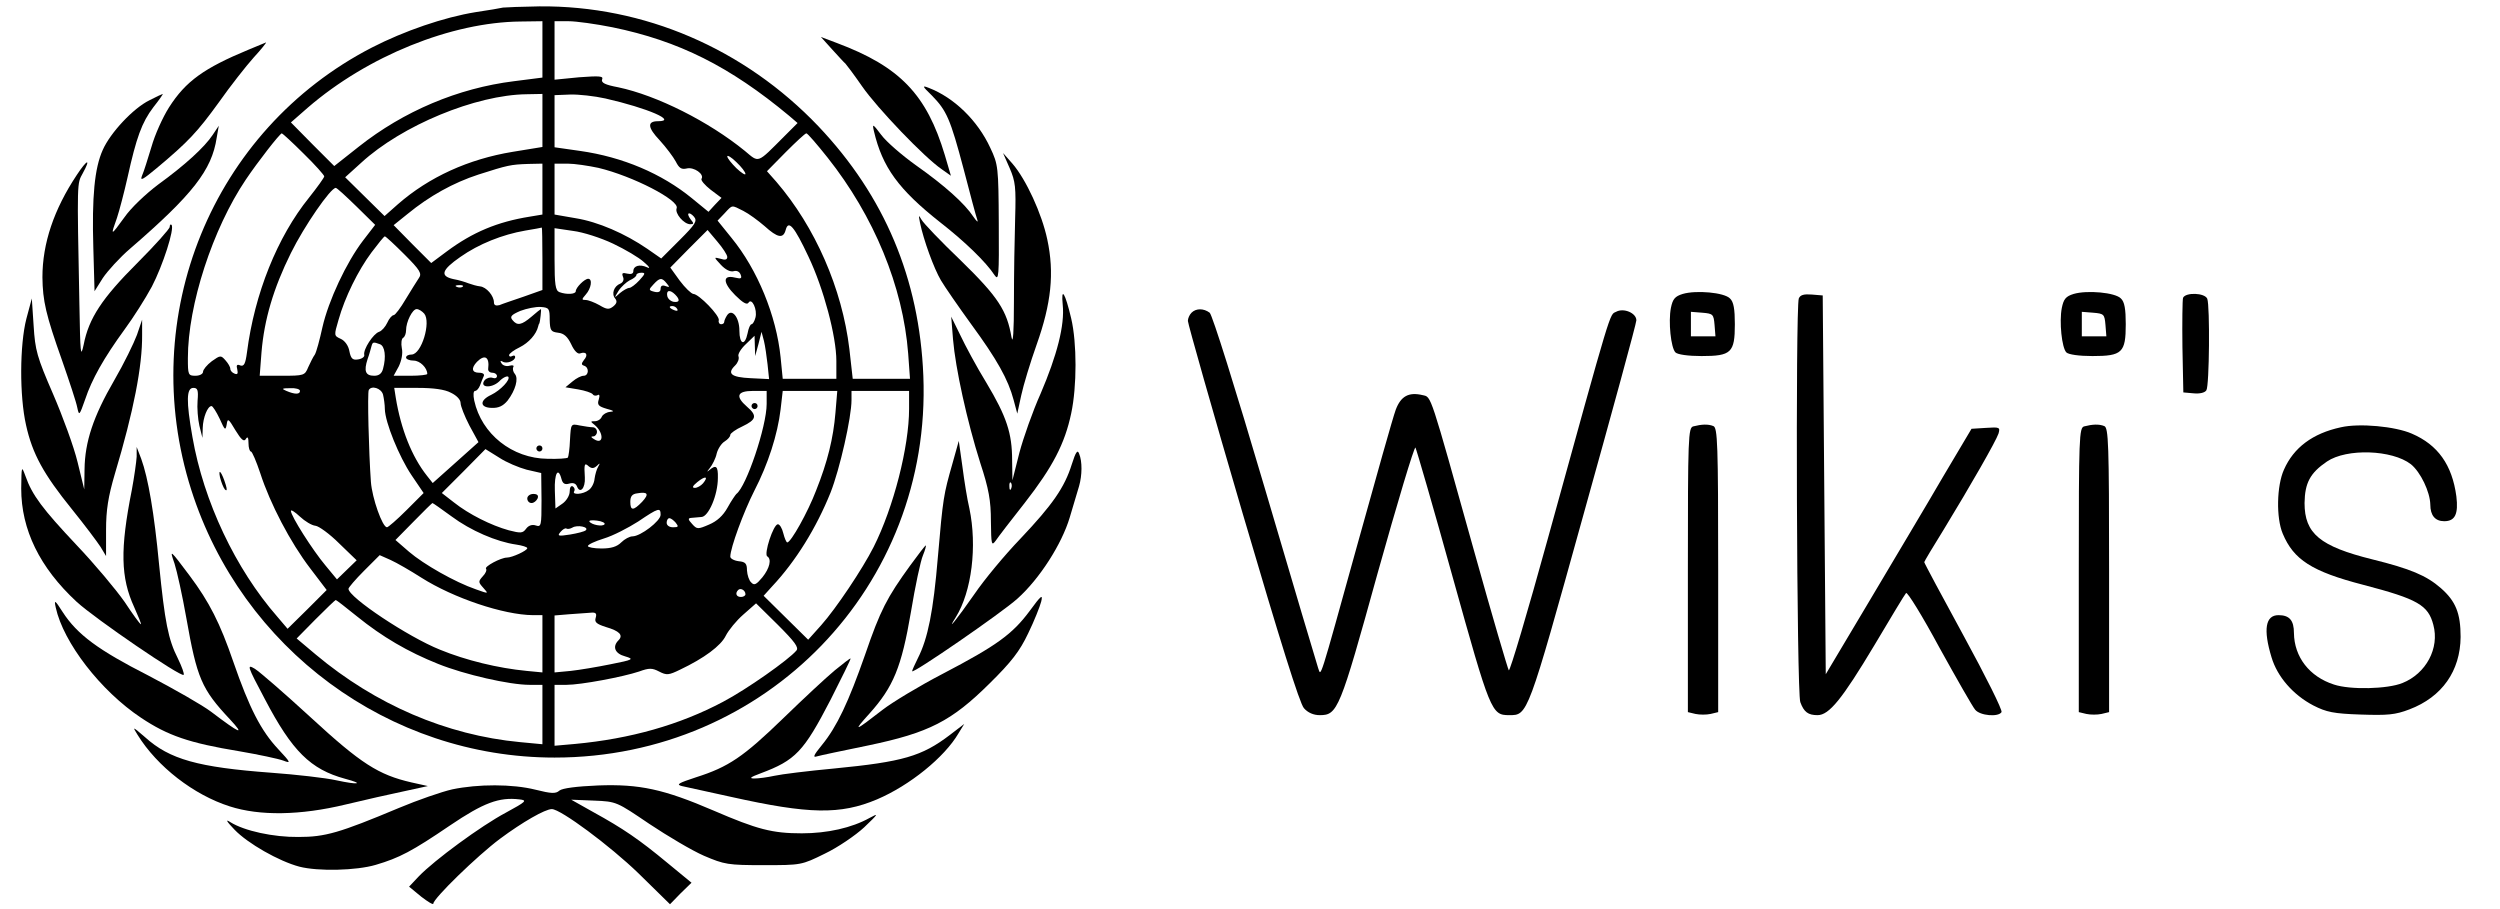 <svg xmlns="http://www.w3.org/2000/svg" width="825pt" height="300pt" version="1.0" viewBox="0 0 825 300"><path d="M166 2.5c-.8.2-4.9.9-9 1.5-10.5 1.7-23.6 6.2-34.3 11.7C70 42.9 44.9 104.4 63.1 161.6 79.8 214.1 128.4 250 183 250c69.8 0 124.5-56.6 121.7-126-1.3-32-12.8-59.3-34.6-82.3C245.6 16 212.5 1.8 178 2.1c-5.8.1-11.2.3-12 .4m13 13.8v9.3l-9.4 1.2c-18.5 2.3-36.4 9.9-51.2 21.6l-8.1 6.4-7.2-7.2-7.1-7.2 5.6-4.9c19.7-17 47.4-28.2 70.2-28.4L179 7zM202.1 9c21.9 4.5 38.7 12.9 58.3 29.2l2.8 2.4-4.4 4.4c-9.1 9.1-8.2 8.8-13 4.8-11.9-9.7-29-18.3-41.8-21-4.3-.8-5.7-1.5-5.3-2.6.5-1.1-.8-1.2-7.6-.7l-8.1.8V7h4.6c2.5 0 9 .9 14.5 2M179 39.7v8.8l-9.8 1.6c-14.6 2.4-27.6 8.3-37.9 17.3l-4.4 3.9-6.5-6.4-6.5-6.4 5.3-4.8c13.4-12.3 37.8-22.4 54.6-22.6l5.2-.1zm20.8-7.2c14 3.2 23.9 7.5 17.3 7.5q-5.4 0 .6 6.3c2.1 2.3 4.5 5.5 5.3 7 1.1 2.2 1.9 2.7 3.6 2.3 2.4-.6 5.9 1.9 4.9 3.4-.3.5 1.1 2.1 3 3.6l3.6 2.7-2.2 2.3-2.1 2.3-5.5-4.5c-9.9-8.1-22.8-13.6-36.9-15.6l-8.4-1.2V31.4l5.1-.2c2.8-.1 8.1.5 11.7 1.3m-99.6 18.2c3.8 3.7 6.8 7.1 6.8 7.5s-2.3 3.6-5 7c-10.5 13-18 31.7-20.5 51.1-.5 3.8-1 4.7-2.2 4.3-1.1-.5-1.4-.1-1 1.3.3 1.4.1 1.8-.9 1.4-.8-.3-1.4-1-1.4-1.6s-.7-1.8-1.6-2.8c-1.5-1.7-1.7-1.7-4.5.3-1.6 1.2-2.9 2.8-2.9 3.5s-1.1 1.3-2.5 1.3c-2.4 0-2.5-.3-2.5-5.8 0-17.6 8.2-42.7 19.1-58.9C85 53.5 92.3 44.1 93 44c.2 0 3.5 3 7.2 6.7M273.1 52c15.3 19.3 24.9 42.5 26.6 64.7l.6 8.3h-18.9l-1.1-9.8c-2.4-20-11.3-40.3-24.1-55.2l-3.1-3.5 6.2-6.3c3.4-3.4 6.4-6.2 6.8-6.2s3.5 3.6 7 8M246 57.4c0 .5-1.3-.3-3-1.9-1.6-1.6-3-3.3-3-3.9 0-.5 1.4.3 3 1.9 1.7 1.6 3 3.3 3 3.9m-67 5v8.4l-4.2.7c-10.6 1.7-18.8 5.1-27.4 11.5l-5.1 3.8-6.2-6.2-6.2-6.3 4.6-3.7c7.2-5.9 15.1-10.3 23.4-13 9.7-3.1 10.6-3.3 16.4-3.5l4.7-.1zm18.5-7c11.3 2.7 26.8 10.7 25.8 13.3-.7 1.7 2.4 5.3 4.5 5.3 1.2 0 1.2-.3.2-1.5-.7-.9-1.1-1.8-.8-2 .3-.3 1.1.2 1.8 1 1.2 1.4.5 2.5-4.7 7.7l-6.1 6.1-4.6-3.2c-7.3-5-16.2-8.9-23.7-10.1l-6.9-1.2V54h4.3c2.3 0 6.9.7 10.2 1.4m-79.9 12.7 6.2 6.1-4 5.2c-5.5 7.2-11.4 19.8-13.4 28.6-.9 4.1-2 8.2-2.5 9-.6.8-1.5 2.7-2.2 4.2-1.1 2.7-1.4 2.8-8.6 2.8h-7.4l.6-7.8c.9-10.7 3.9-21 9.7-32.7 4.4-8.9 13.1-21.5 14.8-21.5.4 0 3.4 2.8 6.8 6.1m127.7 1.5c1.8.9 4.9 3.2 7 5 4.3 3.9 6.2 4.3 7 1.2.9-3.3 2.8-1.1 7.5 8.9 5 10.5 9.2 26.3 9.2 34.4v5.9h-17.7l-.7-7.1c-1.4-13.7-7.6-28.9-16.2-39.4l-4.6-5.7 2.3-2.4c2.7-2.9 2.2-2.8 6.2-.8M179 85.4v10.3l-6.2 2.2c-3.5 1.2-7.1 2.4-8 2.8q-1.8.45-1.8-.9c0-2.2-2.5-5.1-4.6-5.3-1-.1-2.7-.6-3.8-1-1-.4-3.2-1.1-5-1.4-4.5-1-3.9-3 2.3-7.3 6.1-4.3 13.9-7.4 21.4-8.7 2.9-.5 5.3-.9 5.5-1 .1 0 .2 4.6.2 10.3m23.3-5c4 1.9 8.6 4.6 10.2 6.1 1.9 1.6 2.2 2.3 1 1.7-2.4-1.1-4.5-.5-4.5 1.3 0 .8-.7 1.1-2 .8-1.6-.4-1.9-.2-1.4 1.1.4.9 0 1.8-.9 2.2-2.1.8-3 3.4-1.7 4.9.7.9.6 1.6-.6 2.6-1.4 1.1-2.1 1.1-4.6-.4-1.6-.9-3.7-1.7-4.5-1.7-1.4 0-1.4-.2 0-1.8 1.8-2 2.3-5.2.8-5.2-1.2 0-4.1 2.9-4.1 4.1 0 1-3 1.2-5.4.3-1.3-.5-1.6-2.4-1.6-10.8V75.3l6.1.9c3.3.4 9.2 2.3 13.2 4.2m37.7 4.4c0 .9-.7 1.1-2.2.6-2.3-.6-2.3-.6.1 2 1.5 1.6 3.1 2.4 4.2 2.1 1-.3 1.9.1 2.3 1.1.5 1.3.2 1.5-1.9 1-4.1-1-4 1.7.1 5.8 2.5 2.5 3.9 3.3 4.4 2.5 1.1-1.8 3 2.3 2.3 4.9-.3 1.2-.9 2.2-1.3 2.2s-1 1.3-1.3 3c-.9 4.3-2.7 3.7-2.7-.9 0-4.4-2.5-7.5-4.1-5-.5.8-.9 1.7-.9 2.1 0 .5-.5.8-1 .8-.6 0-1-.6-.8-1.3.4-1.5-6.6-8.7-8.4-8.7-.7-.1-2.7-2-4.5-4.4l-3.1-4.3 6.1-6.2 6.2-6.2 3.2 3.8c1.8 2.1 3.3 4.4 3.3 5.1M133.5 84c5.2 5.2 5.8 6.3 4.7 7.8-.6.9-2.6 4.1-4.3 6.9-1.7 2.9-3.5 5.3-4 5.3s-1.5 1.1-2.1 2.5c-.6 1.3-1.8 2.7-2.7 3-1.9.6-5.3 5.8-4.9 7.6.2.6-.7 1.3-2 1.5-1.8.3-2.4-.2-2.9-2.7-.3-1.8-1.5-3.5-2.9-4.1-2.2-1-2.2-1.1-.7-6.2 2.1-7.5 6.5-16.4 10.9-22.3 2.2-2.9 4.1-5.3 4.4-5.3s3.2 2.7 6.5 6m77.5 8.5c-1.3 1.4-2.8 2.5-3.3 2.5-.6 0-2 .8-3.1 1.7-2 1.8-2 1.8-.5-.7.9-1.4 2.6-2.9 3.7-3.5 1.2-.5 2.2-1.3 2.2-1.7 0-.5.8-.8 1.7-.8 1.4 0 1.2.4-.7 2.5m9 1c1.1 1.3 1 1.4-.4.9-1-.4-1.6-.1-1.6.9s-.7 1.3-2 1c-2-.5-2-.7-.4-2.4 2.1-2.3 2.8-2.4 4.4-.4m-67.3 1.1c-.3.3-1.2.4-1.9.1-.8-.3-.5-.6.6-.6 1.1-.1 1.7.2 1.3.5m70.1 2.6c1.7 1.7 1.5 2.7-.5 2.4-1-.2-1.9-1-2.1-1.9-.4-2 .9-2.2 2.6-.5m-41.4 8.3c.1 3.6.4 4 2.8 4.3 1.9.2 3.1 1.3 4.3 3.8 1 2.2 2.2 3.4 3 3 2-.7 2.7.5 1.2 2.2-.9 1.2-.9 1.6.1 1.9 1.7.6 1.5 3.3-.2 3.3-.8 0-2.4.8-3.7 1.9l-2.3 1.9 4.2.7c2.3.4 4.4 1.1 4.8 1.6.3.5 1 .6 1.6.3.6-.4.8.1.4 1.4-.6 1.8-.1 2.3 2.6 3.1 2.3.6 2.7.9 1.2 1-1.2.1-2.4.8-2.8 1.6-.3.8-1.3 1.5-2.3 1.5-1.5 0-1.5.1-.1 1.2 3.2 2.7 3 6.8-.2 4.7-1-.6-1.1-.9-.2-.9.6 0 1.2-.7 1.2-1.5s-.6-1.5-1.4-1.5c-.7 0-2.7-.3-4.3-.6-2.9-.6-2.9-.6-3.2 4.7-.1 3-.5 5.6-.7 5.9-.3.3-3.3.5-6.7.4-11.7-.1-21.8-8.2-24.2-19.2-.4-1.9-.3-3.2.3-3.2.5 0 1.2-.8 1.6-1.8.3-.9.9-2.3 1.2-3 .4-.7-.2-1.2-1.5-1.2-2.4 0-2.7-1.5-.7-3.6 2.6-2.6 4.2-1.6 3.7 2.3-.1.7.5 1.3 1.4 1.3.8 0 1.5.5 1.5 1.1s-.6.9-1.4.6-1.9 0-2.6.7c-2 2.5 2.1 2.9 4.7.5 1.2-1.3 2.6-1.9 3-1.6.9.9-2.5 4.5-5.6 6-3.9 1.8-3.8 4.2.1 4.3 2.3.1 3.8-.6 5.3-2.4 2.6-3.4 3.7-7.3 2.4-8.8-.6-.7-.8-1.7-.5-2.3.3-.5-.2-.7-1.3-.4-1 .3-2.2-.1-2.6-.8-.5-.7-.4-1 .3-.6 1.3.9 4.2-.2 4.2-1.5 0-.5-.4-.6-1-.3-.5.3-1 .2-1-.3s1.6-1.7 3.5-2.6c3-1.5 5.5-4.3 6.1-6.9.1-.4.2-.8.4-1 .2-.3.7-4.7.5-4.7-.1 0-1.5 1.1-3.1 2.5-3.3 2.8-4.7 3.1-6.3 1.1-.9-1.1-.4-1.7 2.6-3 2.1-.8 5.1-1.4 6.7-1.3 2.8.2 3 .5 3 4.2m42.1-3.5c.3.6-.1.7-.9.4-1.8-.7-2.1-1.4-.7-1.4.6 0 1.3.4 1.6 1m-83.5 1.5c2.3 2.8-.9 13.5-4.2 13.5-1 0-1.8.4-1.8 1 0 .5 1.1 1 2.5 1 2.1 0 4.5 2.4 4.5 4.4 0 .3-2.5.6-5.5.6h-5.6l1.7-3.1c.9-1.9 1.4-4.3 1-6-.3-1.6-.1-3.1.4-3.4.6-.3 1-1.5 1-2.5 0-2.8 2.1-7 3.5-7 .7 0 1.8.7 2.5 1.5m113.3 16.8.5 4.8-6.1-.3c-6.4-.3-7.9-1.5-5.1-4.2.9-.9 1.4-2.2 1.1-3-.3-.7.8-2.5 2.4-4l2.9-2.8.1 3.4.1 3.3 1.1-4 1-4 .8 3c.4 1.6.9 5.2 1.2 7.8m-127.9-6.7c1.6.6 2.1 4.1 1 8.1-.4 1.6-1.4 2.3-2.9 2.3-2.9 0-3.5-1.5-2.2-5.5.6-1.6 1.1-3.6 1.3-4.3.4-1.4.6-1.4 2.8-.6m-60.2 18.6c-.2 2.4.1 6.1.6 8.3l1 4 .1-3.3c.1-3.4 1.6-7.2 2.9-7.2.4 0 1.6 1.9 2.7 4.2 1.7 3.8 1.9 4 2.3 1.9.3-2.2.6-2 2.9 1.9 1.9 3.1 2.8 3.9 3.4 2.9s.9-.6.9 1.3c0 1.6.4 2.8.8 2.8s1.8 3.3 3.1 7.2c3.2 9.9 9.9 22.8 16.5 31.4l5.4 7.1-6.4 6.4-6.5 6.4-3.4-4c-13.8-15.8-24.3-38-28-59.3-2.1-11.9-2-16.2.3-16.2 1.4 0 1.7.7 1.4 4.2M99 129c0 1.2-1.7 1.2-4.5 0-1.7-.7-1.5-.9 1.3-.9 1.7-.1 3.2.3 3.2.9m27.4 1.2c.3 1.3.6 3.4.6 4.8.1 4.4 4.7 15.7 8.8 21.8l4 5.9-5.7 5.7c-3.1 3.1-6 5.6-6.4 5.6-1.5 0-4.9-9.6-5.3-15-.7-9.7-1.2-29.5-.7-30.3.9-1.6 4.1-.6 4.7 1.5m22.4-.6c1.9.9 3.2 2.3 3.2 3.4 0 1 1.3 4.3 2.9 7.4l3 5.5-7.6 6.8-7.5 6.7-1.9-2.4c-5-6.3-8.6-15.4-10.3-25.8l-.5-3.2h7.8c5.1 0 8.9.5 10.9 1.6m104.2 3.7c0 7.4-6.7 27.3-10 29.7-.3.3-1.7 2.3-2.9 4.5-1.5 2.7-3.5 4.5-6.1 5.6-3.7 1.6-4 1.6-5.6-.2-1.4-1.5-1.4-1.9-.3-2 .8-.1 2.3-.2 3.4-.3 2.3-.1 5.4-7.2 5.4-12.9.1-3.9-.6-4.5-2.9-2.5-.8.7-.7.4.2-.7s2-3.3 2.3-4.8c.4-1.6 1.6-3.4 2.6-4 1.1-.7 1.9-1.6 1.9-2.2 0-.5 1.8-1.8 4-2.8 4.6-2.2 5-3.5 1.5-6.5-3.9-3.4-3.3-5.2 2-5.2h4.5zm22.7 2.9c-.7 8.4-2.6 16.2-6.4 25.7-2.7 7.1-8.3 17.1-9.5 17.1-.3 0-.9-1.4-1.3-3-.4-1.7-1.2-3-1.8-3-1.5 0-4.7 9.9-3.5 10.6 1.5.9.8 3.9-1.6 6.9-2 2.4-2.7 2.8-3.7 1.7-.7-.6-1.3-2.4-1.4-4 0-2.2-.5-2.8-2.7-3-1.6-.2-2.8-.9-2.8-1.5 0-2.9 4.4-14.8 7.9-21.7 4.6-8.9 7.7-18.6 8.7-26.9l.7-6.1h18zm24.3-1.3c0 12.5-5.1 32.5-11.7 45.6-3.7 7.3-12.4 20.3-17.3 25.8l-4.3 4.8-7.3-7.2-7.4-7.3 2.8-3.1c7.8-8.3 14.6-19.3 19.3-31 3-7.6 6.9-24.7 6.9-30.5v-3h19zM173.8 155l4.8 1.1.1 9c0 8.4-.1 8.9-1.9 8.3-1.2-.4-2.4 0-3.2 1.1-1.1 1.5-1.8 1.5-5.7.5-5.8-1.6-13.2-5.3-18.1-9.2l-4-3.1 7.2-7.2 7.2-7.3 4.5 2.8c2.4 1.6 6.5 3.3 9.1 4m23.2-1.3c1-1 1.1-.9.4.3-.5.8-1 2.6-1.2 4-.1 1.4-1 3.1-1.9 3.7-1.9 1.5-5.7 1.7-4.8.4.3-.5.1-1.2-.5-1.6-.6-.3-1 .4-1 1.7s-1.1 3.1-2.4 4l-2.3 1.6-.2-5.9c-.2-5.7 1.1-8 2.2-3.8.4 1.5 1.1 1.9 2.5 1.5 1.3-.4 2.2-.1 2.6.9 1 2.6 2.8.6 2.6-2.9-.3-4.6-.1-5 1.3-3.7 1 .8 1.7.7 2.7-.2m35 5.8c-.7.8-1.9 1.5-2.7 1.5-1 0-.8-.6.8-1.9 2.7-2.2 3.8-1.9 1.9.4m-20.1 6.1c-2.9 3-3.9 3-3.9 0 0-1.8.6-2.6 2.3-2.8 3.5-.6 4 .2 1.6 2.8m-62.9 4.8c6.3 4.7 14.9 8.4 21.3 9.3 2 .3 3.7.8 3.7 1.2 0 .8-5 3.1-6.7 3.1-2 0-7.6 3-6.9 3.7.3.4-.1 1.5-1.1 2.5-1.5 1.7-1.5 1.9.2 3.8 1.8 2 1.8 2-2.4.5-7-2.4-17.3-8.3-22.1-12.4l-4.5-3.9 6-6.1c3.3-3.4 6.1-6.1 6.2-6.1.2 0 3 2 6.3 4.4m-44.9 3.1c1.1.1 4.7 2.7 7.8 5.8l5.8 5.6-3.2 3.1-3.3 3.2-3.8-4.6c-4.2-5-11.4-16.3-11.4-18 0-.5 1.3.3 3 1.9 1.6 1.5 3.9 2.9 5.1 3m113.9-3.6c0 2-6.6 7.1-9.3 7.1-.9 0-2.6.9-3.7 2-1.4 1.4-3.3 2-6.5 2-2.5 0-4.5-.4-4.5-.8 0-.5 2.4-1.6 5.3-2.5 3-.9 8-3.5 11.3-5.6 6.8-4.6 7.4-4.7 7.4-2.2m-18.5 3.1c-.6.9-4.3.2-5-.9-.2-.4.9-.5 2.5-.3 1.7.2 2.8.8 2.5 1.2m23.5-.5c1 1.3.9 1.5-.9 1.5-1.2 0-2.1-.6-2.1-1.5 0-.8.4-1.5.9-1.5s1.4.7 2.1 1.5m-29.7 2.5c-.4.4-2.8 1-5.2 1.4-3.9.6-4.3.5-3.1-.9.7-.8 1.5-1.3 1.9-1.1.4.3 1.3.1 2-.3 1.6-1 5.6-.2 4.4.9M139 190.6c10.7 6.8 27.2 12.3 36.8 12.4h3.2v18.9l-5.2-.5c-9.4-.9-20.1-3.5-28.6-7-10.5-4.2-30.2-17.3-30.2-20.1 0-.4 2.3-3.1 5.1-5.9l5.2-5.2 3.6 1.6c2 .9 6.5 3.5 10.1 5.8m107 5.5c0 .5-.7.9-1.5.9-1.5 0-2-1.2-.9-2.3.8-.8 2.4.1 2.4 1.4m-128.2 7.3c8.4 6.8 16.8 11.7 26.8 15.7 8.7 3.5 23.5 6.9 30.2 6.9h4.2v19.6l-7.4-.7c-24.3-2.3-47.7-12.4-67.4-28.9l-6.3-5.3 6.2-6.3c3.5-3.5 6.5-6.4 6.7-6.4s3.3 2.4 7 5.4m145 11.3c-2.5 3-16.4 12.8-24.2 16.9-14.3 7.6-30.6 12.2-48.8 13.9l-6.8.6V226h3.9c4.8 0 18.6-2.6 24-4.4 3.3-1.2 4.3-1.2 6.6 0 2.5 1.3 3.2 1.2 6.9-.6 8-3.8 13.5-7.9 15.1-11.2.9-1.8 3.5-5 5.8-7l4.2-3.7 7.2 7.1c5.6 5.6 7 7.5 6.1 8.5m-66.2-10.9c-.5 1.5.2 2.1 3.3 3.1 4.5 1.3 5.9 2.7 4.2 4.4-2.1 2.1-1.2 4.4 2.2 5.3 3 .9 2.8 1.1-4.8 2.6-4.4.9-10.4 1.9-13.2 2.2l-5.3.5v-18.8l4.8-.4c2.6-.2 5.7-.4 7-.5 1.8-.2 2.2.2 1.8 1.6"/><path d="M177 148c0 .5.5 1 1 1 .6 0 1-.5 1-1 0-.6-.4-1-1-1-.5 0-1 .4-1 1M72.6 157.5c.4 1.6 1.1 3.4 1.6 4 .7.7.8.1.3-1.5-1.2-4-2.6-5.9-1.9-2.5M248 134c0 .5.5 1 1 1 .6 0 1-.5 1-1 0-.6-.4-1-1-1-.5 0-1 .4-1 1M174 164.5c0 .8.6 1.5 1.4 1.5s1.6-.7 2-1.5c.4-1-.1-1.5-1.4-1.5-1.1 0-2 .7-2 1.5M274.6 16.3c2.1 2.3 4 4.4 4.4 4.7.3.3 2.8 3.6 5.5 7.5 5 7.2 20.5 23.4 26.2 27.3l3.1 2.2-2-6.8c-6-20-14.8-29.2-35.6-37l-5.3-2zM82 16.4c-14.7 6.1-20.7 10.4-26.2 19-2.1 3.3-4.7 9.1-5.8 13-1.2 3.9-2.5 8.2-3.1 9.5-.8 2 .1 1.5 4.8-2.4 10.4-8.7 13.4-11.9 20.5-21.7 3.8-5.4 9-12 11.5-14.8 2.5-2.7 4.3-5 4.1-5-.1.1-2.8 1.1-5.8 2.4"/><path d="M307.5 31.5c4.9 5 6.1 7.7 10.5 24.3 2.1 8.1 4.1 15.6 4.5 16.7s-.2.6-1.3-1c-2.9-4.4-9.5-10.3-19-17-4.6-3.3-9.7-7.7-11.4-10-2.8-3.7-3-3.8-2.4-1.2 2.8 11.9 8.1 19.2 21.9 30.1 8.2 6.4 15.1 13.1 17.9 17.4 1.4 2 1.5.5 1.4-17-.1-18.7-.2-19.5-2.8-25-4.2-9.1-12-16.6-20.3-19.8-2.3-.9-2.2-.6 1 2.5M49.3 33.1C44 35.7 36.4 43.8 33.9 49.5c-2.7 6-3.6 15.4-3.1 32.3l.4 14.3 2.7-4.3c1.6-2.4 5.6-6.8 9.1-9.8 20.6-17.8 26.9-25.9 28.5-36.5l.7-4-2 3c-2.7 4.1-9.3 10.1-18 16.4-4.1 3.1-9 7.7-11.2 10.9-4.5 6.2-4.6 6.2-2.4.1.8-2.4 2.4-8.5 3.5-13.4 2.9-13.1 4.7-18.1 8.5-23.1 1.9-2.4 3.3-4.4 3.1-4.4-.1 0-2.1.9-4.4 2.1"/><path d="M333.2 55.5c1.9 4.4 2.1 6.3 1.8 16.5-.2 6.3-.4 18.7-.4 27.5 0 9.9-.3 14.4-.8 11.8-1.5-8.8-4.4-13.3-16.7-25.3-6.6-6.3-12.4-12.4-13-13.5-1-1.7-1-1.6-.5 1 1.2 5.8 4.6 15.1 6.9 19 1.3 2.2 5.8 8.7 10 14.5 8.5 11.6 12.2 18.2 14 25l1.2 4.5 1.3-6c.7-3.3 3-10.9 5.1-16.8 4.8-13.5 5.9-23.6 3.5-34.7-1.8-8.5-7-19.8-11.5-25l-3.1-3.5zM25.3 57.8C17.8 69.1 14 80.3 14 91.5c.1 7.8 1.1 12.3 6.5 27.5 2.4 6.9 4.7 13.8 5 15.5.6 2.8.7 2.7 2.6-2.7 2.2-6.6 6.1-13.6 13.1-23.2 2.8-3.8 6.8-10.1 8.9-14 3.6-6.9 7.6-19.2 6.5-20.4-.3-.3-.6 0-.6.7 0 .6-4.8 6-10.7 11.9-11.6 11.6-16 18.2-17.7 27-1 4.6-1.1 3-1.4-13.5-.8-41-.8-39.6 1.1-43.1 2.8-5.1 1.5-4.7-2 .6"/><path d="M350.7 100.6c.7 6.7-1.9 16.7-7.3 29.3-2.6 5.8-5.7 14.6-7 19.5l-2.3 9.1-.1-6.6c0-8.9-1.8-14.4-8.5-25.6-3.2-5.2-7-12.3-8.6-15.7l-3-6.1.6 7.5c.8 9.5 4.6 26.9 9 40.8 2.8 8.5 3.5 12.4 3.5 19.2.1 7.8.2 8.3 1.6 6.4.8-1.2 5.1-6.8 9.6-12.5 9.2-11.8 13.2-19.5 15.3-29.5 1.9-8.9 1.9-23.2 0-31.3-2-8.5-3.4-10.7-2.8-4.5m-17 60.6c-.3.8-.6.5-.6-.6-.1-1.1.2-1.7.5-1.3.3.3.4 1.2.1 1.9M555.3 97c-2.6.8-3.3 1.7-3.9 4.6-.9 4.6 0 13.2 1.5 14.7.7.7 4.2 1.2 8.6 1.2 9.8 0 11-1.1 11-10.5 0-5-.4-7.4-1.6-8.5-1.9-2-11.2-2.8-15.6-1.5m10.5 10.2.3 3.8H558v-8.1l3.8.3c3.5.3 3.7.5 4 4M684.3 97c-2.6.8-3.3 1.7-3.9 4.6-.9 4.6 0 13.2 1.5 14.7.7.7 4.2 1.2 8.6 1.2 9.8 0 11-1.1 11-10.5 0-5-.4-7.4-1.6-8.5-1.9-2-11.2-2.8-15.6-1.5m10.5 10.2.3 3.8H687v-8.1l3.8.3c3.5.3 3.7.5 4 4M593.6 98.5c-1.1 3-.7 130.1.5 133.2 1.2 3.3 2.6 4.3 5.7 4.3 3.8 0 8.1-5.3 18.7-23 5.4-9.1 10.1-16.9 10.5-17.3.4-.5 5.4 7.6 11 18 5.7 10.3 11 19.6 11.8 20.5 1.6 2 7.7 2.5 8.7.8.4-.6-5.2-11.8-12.4-25S635 185.8 635 185.5c0-.2 2.9-5.1 6.4-10.7 8.9-14.6 17.2-29.1 18.1-31.7.6-2.1.4-2.2-4.1-1.9l-4.8.3-9.5 16c-5.1 8.8-16 27-24 40.5l-14.6 24.5-.5-62.5-.5-62.5-3.6-.3c-2.6-.2-3.8.1-4.3 1.3M720.4 98.3c-.2.7-.3 8-.2 16.2l.3 15 3.4.3c2 .2 3.7-.2 4.2-1 1-1.5 1.2-27.8.3-30.2-.8-2-7.2-2.2-8-.3M8.7 105.2c-2.2 8.6-2.3 25.4-.1 35.1 2.1 9.5 5.8 16.2 15.1 27.7 4.2 5.2 8.4 10.8 9.5 12.5l1.8 3v-8.6c0-6.6.7-11 2.9-18.5 6.2-20.7 9.1-35.6 9-45.9v-5l-1.7 5c-1 2.7-4.3 9.5-7.5 15-6.9 11.9-9.7 20.3-9.8 29.4l-.1 6.6-2.2-9c-1.2-5-4.9-15.1-8.1-22.5-5.3-12.2-5.9-14.4-6.4-22.5l-.6-9zM393.2 103.2c-.7.7-1.2 1.9-1.2 2.7 0 .9 8.1 29.5 18.1 63.6 12.4 42.2 18.8 62.7 20.2 64.2 1.3 1.5 3.2 2.3 5.2 2.3 5.9 0 6.6-1.6 19.1-46.8 6.5-23.2 12.1-41.9 12.5-41.5.3.5 5.9 19.7 12.3 42.8C491.8 235 492.2 236 498 236c6.2 0 6 .6 24.5-66 9.6-34.4 17.5-63.3 17.5-64.3 0-2.4-4.2-4.2-6.7-2.8-2.2 1.1-1.1-2.7-22.5 74.8-6.7 24.3-12.5 43.9-12.9 43.5-.3-.4-5.5-18-11.4-39.2-14.8-53-14.1-50.9-17-51.6-4.6-1.1-7.2.3-8.9 4.8-.9 2.4-6.5 22.3-12.6 44.3-13 46.9-12 43.6-13 41-.4-1.2-8.3-27.7-17.5-59-10-33.9-17.4-57.5-18.3-58.3-2-1.5-4.5-1.5-6 0M558.8 140.7c-1.7.4-1.8 3.5-1.8 47.4V235l2.5.6c1.4.3 3.6.3 5 0l2.5-.6v-46.9c0-41.8-.2-47-1.6-47.5-1.7-.7-3.9-.6-6.6.1M687.8 140.7c-1.7.4-1.8 3.5-1.8 47.4V235l2.5.6c1.4.3 3.6.3 5 0l2.5-.6v-46.9c0-41.8-.2-47-1.6-47.5-1.7-.7-3.9-.6-6.6.1M772.5 141c-9.3 2-15.6 6.7-18.8 14-2.4 5.3-2.6 15.9-.4 21.1 3.6 8.6 9.6 12.5 26.6 16.9 18 4.7 21.4 6.7 23.1 13.2 2.1 7.7-2.4 16.1-10.2 19.2-4.9 2-17.2 2.3-22.6.5-8.1-2.6-13.1-9.1-13.2-17 0-4.2-1.5-5.9-5.1-5.9-4.3 0-5.1 4.7-2.3 13.9 1.9 6.4 7.1 12.4 13.8 15.9 4.3 2.2 6.7 2.7 15.6 3s11.4.1 16.1-1.7c10.8-4.1 16.8-12.7 16.9-23.9 0-7.8-1.6-11.8-6.5-16.1-4.8-4.2-10.1-6.4-22.6-9.5-17.3-4.3-22.4-8.5-22.4-18.6.1-6.6 1.8-9.9 7.4-13.7 6.5-4.4 21.5-3.9 27.7.9 3.2 2.6 6.3 9.1 6.4 13.3 0 3.6 1.6 5.5 4.6 5.5 3.6 0 4.7-2.4 4-8.2-1.4-10.4-6.1-17-14.7-20.7-5.5-2.4-17.3-3.5-23.4-2.1"/><path d="M314.3 153c-2.9 10.2-3.1 11.1-4.8 30.8-1.5 18-3.3 26.9-6.6 33.4-1 2-1.9 4-1.9 4.3 0 1.1 29.6-19.3 34.7-23.9 7.4-6.6 14.7-18.1 17.3-26.8 1.2-4 2.6-8.7 3.1-10.4 1-3.5 1.1-8.1 0-10.7-.5-1.4-1.1-.6-2.4 3.5-2.4 7.7-6.4 13.4-16.9 24.5-5.2 5.4-12 13.6-15.2 18.3-6 8.6-9.5 12.9-6.2 7.7 5.3-8.5 7.1-23.5 4.5-35.9-.7-2.9-1.7-9.1-2.3-13.8l-1.2-8.5zM45.1 150.7c-.1 1.7-.8 6.7-1.6 11-3.9 19.6-3.7 28.9.8 38.7 1.4 3.1 2.4 5.6 2.2 5.6-.3 0-2.7-3.3-5.4-7.4-2.8-4-9.9-12.5-15.9-18.8-11.1-11.8-14.6-16.4-16.8-22.7-1.3-3.5-1.3-3.4-1.4 4.1 0 13.6 6.1 26.1 18.3 37.4 6.1 5.6 34.5 25 35.3 24.1.3-.3-.6-2.7-1.9-5.4-3.2-6.3-4.3-12-6.2-31-1.6-16.9-3.6-28.6-5.9-34.9l-1.5-3.9z"/><path d="M300.3 186.7c-7.6 10.5-9.8 14.7-14.8 29.3-5.5 15.7-9.3 23.8-14.3 29.9-2.7 3.3-3.1 4.2-1.6 3.7 1-.3 8.6-1.9 16.9-3.6 20.1-4.2 27.5-8 40.1-20.5 7.2-7.1 9.9-10.6 12.7-16.5 2-4.1 3.9-8.9 4.3-10.5.6-2.5 0-2.1-3.8 3.1-5.7 7.7-11 11.5-28.6 20.7-7.9 4.1-16.8 9.5-19.9 11.9-9.4 7.3-10 7.5-4.4 1.3 7.9-8.8 10.6-15.3 13.7-33.5 1.4-8.5 3.2-17 4-18.8.7-1.7 1.1-3.2.9-3.2s-2.5 3-5.2 6.7M57.6 186c.8 2.5 2.6 10.6 3.9 18 3.5 19.8 5 23.4 14.4 33.4 5.1 5.5 3.3 4.7-6.2-2.5-2.9-2.2-12.2-7.5-20.8-12-16.5-8.4-23.4-13.5-28.2-20.9-2.6-4.1-2.9-4.2-2.3-1.5 2.5 11.5 14.8 27.5 28.2 36.4 8.7 5.8 15.8 8.3 32.3 11 6.4 1.1 13 2.5 14.6 3.1 2.6 1 2.5.7-1.7-3.8-5.7-6.1-9.5-13.5-14.8-28.8-4.4-12.8-7.9-19.7-14.4-28.4-6.6-8.8-6.7-8.9-5-4"/><path d="M275.5 221.2c-2.8 2.3-10.4 9.4-17 15.8-13.2 12.8-18.1 16.1-28.8 19.5-5.8 1.9-6.7 2.4-4.7 2.9 1.4.3 8.7 1.9 16.4 3.6 25.6 5.7 35.9 5.9 48 .8 10.8-4.6 22.3-13.9 26.9-21.8l1.9-3.1-4.7 3.6c-9.3 7.1-15.6 8.9-38.2 11.1-8.6.8-17.5 1.9-19.7 2.4-2.3.5-5.2.9-6.6.9-1.9 0-1.5-.4 2-1.7 11.5-4.3 14.2-7.1 23.1-24.3 3.7-7.3 6.7-13.4 6.6-13.6-.2-.1-2.5 1.7-5.2 3.9M87.4 230.7c9 17.2 15.1 23.2 26.5 26.3 6.4 1.7 4.5 2.1-2.9.5-3.6-.8-13.3-1.9-21.5-2.5-24.2-1.8-33.5-4.4-41.6-11.7-4.2-3.6-4.3-3.7-2.5-.8 6.5 10.5 18.5 19.8 30.4 23.6 9.9 3.2 23.3 3 38.2-.6 6.3-1.5 15-3.5 19.4-4.4l7.8-1.7-5.4-1.2c-10.9-2.5-16.7-6.2-33.2-21.4-8.6-7.9-16.9-15.1-18.5-16.1-2.7-1.6-2.6-1.1 3.3 10"/><path d="M149.2 260.5c-3.5.8-11.3 3.5-17.5 6.1-19.8 8.3-24.4 9.6-33.2 9.6-8.2.1-17.9-2-22.5-4.9-1.7-1.1-1.3-.3 1.4 2.5 4.3 4.5 14.6 10.4 21.4 12.2 6.2 1.6 18.8 1.3 25.2-.6 7.8-2.3 12-4.5 24.5-13 11.1-7.5 16.2-9.4 22.9-8.6 2.7.3 2.3.7-4.5 4.4-8.1 4.3-23.5 15.6-28.7 21l-3.2 3.4 4 3.3c2.2 1.7 4 2.8 4 2.3 0-1.7 14.5-15.8 22-21.4 7.4-5.5 14.9-9.8 17.1-9.8 2.9 0 19.2 12.1 28.6 21.2l10.4 10.2 3.5-3.6 3.6-3.5-7.9-6.5c-9.4-7.8-14.7-11.4-24.5-16.8l-7.3-4.1 7.5.3c7.5.3 7.5.4 18.3 7.7 6 4 14.1 8.8 18 10.5 6.8 2.9 7.9 3.1 19.7 3.1 12.4 0 12.5 0 20.2-3.8 4.2-2 10.1-6 13-8.7 4.7-4.5 4.9-4.8 1.8-3.1-5.9 3.3-14 5.1-22.4 5.1-9.8 0-14.7-1.3-29.1-7.5-16.5-7.1-24.5-8.8-38.1-8.3-7.1.3-11.8.9-12.8 1.7-1.2 1.1-2.7 1-7.9-.3-7.6-1.9-18.9-1.9-27.5-.1"/></svg>